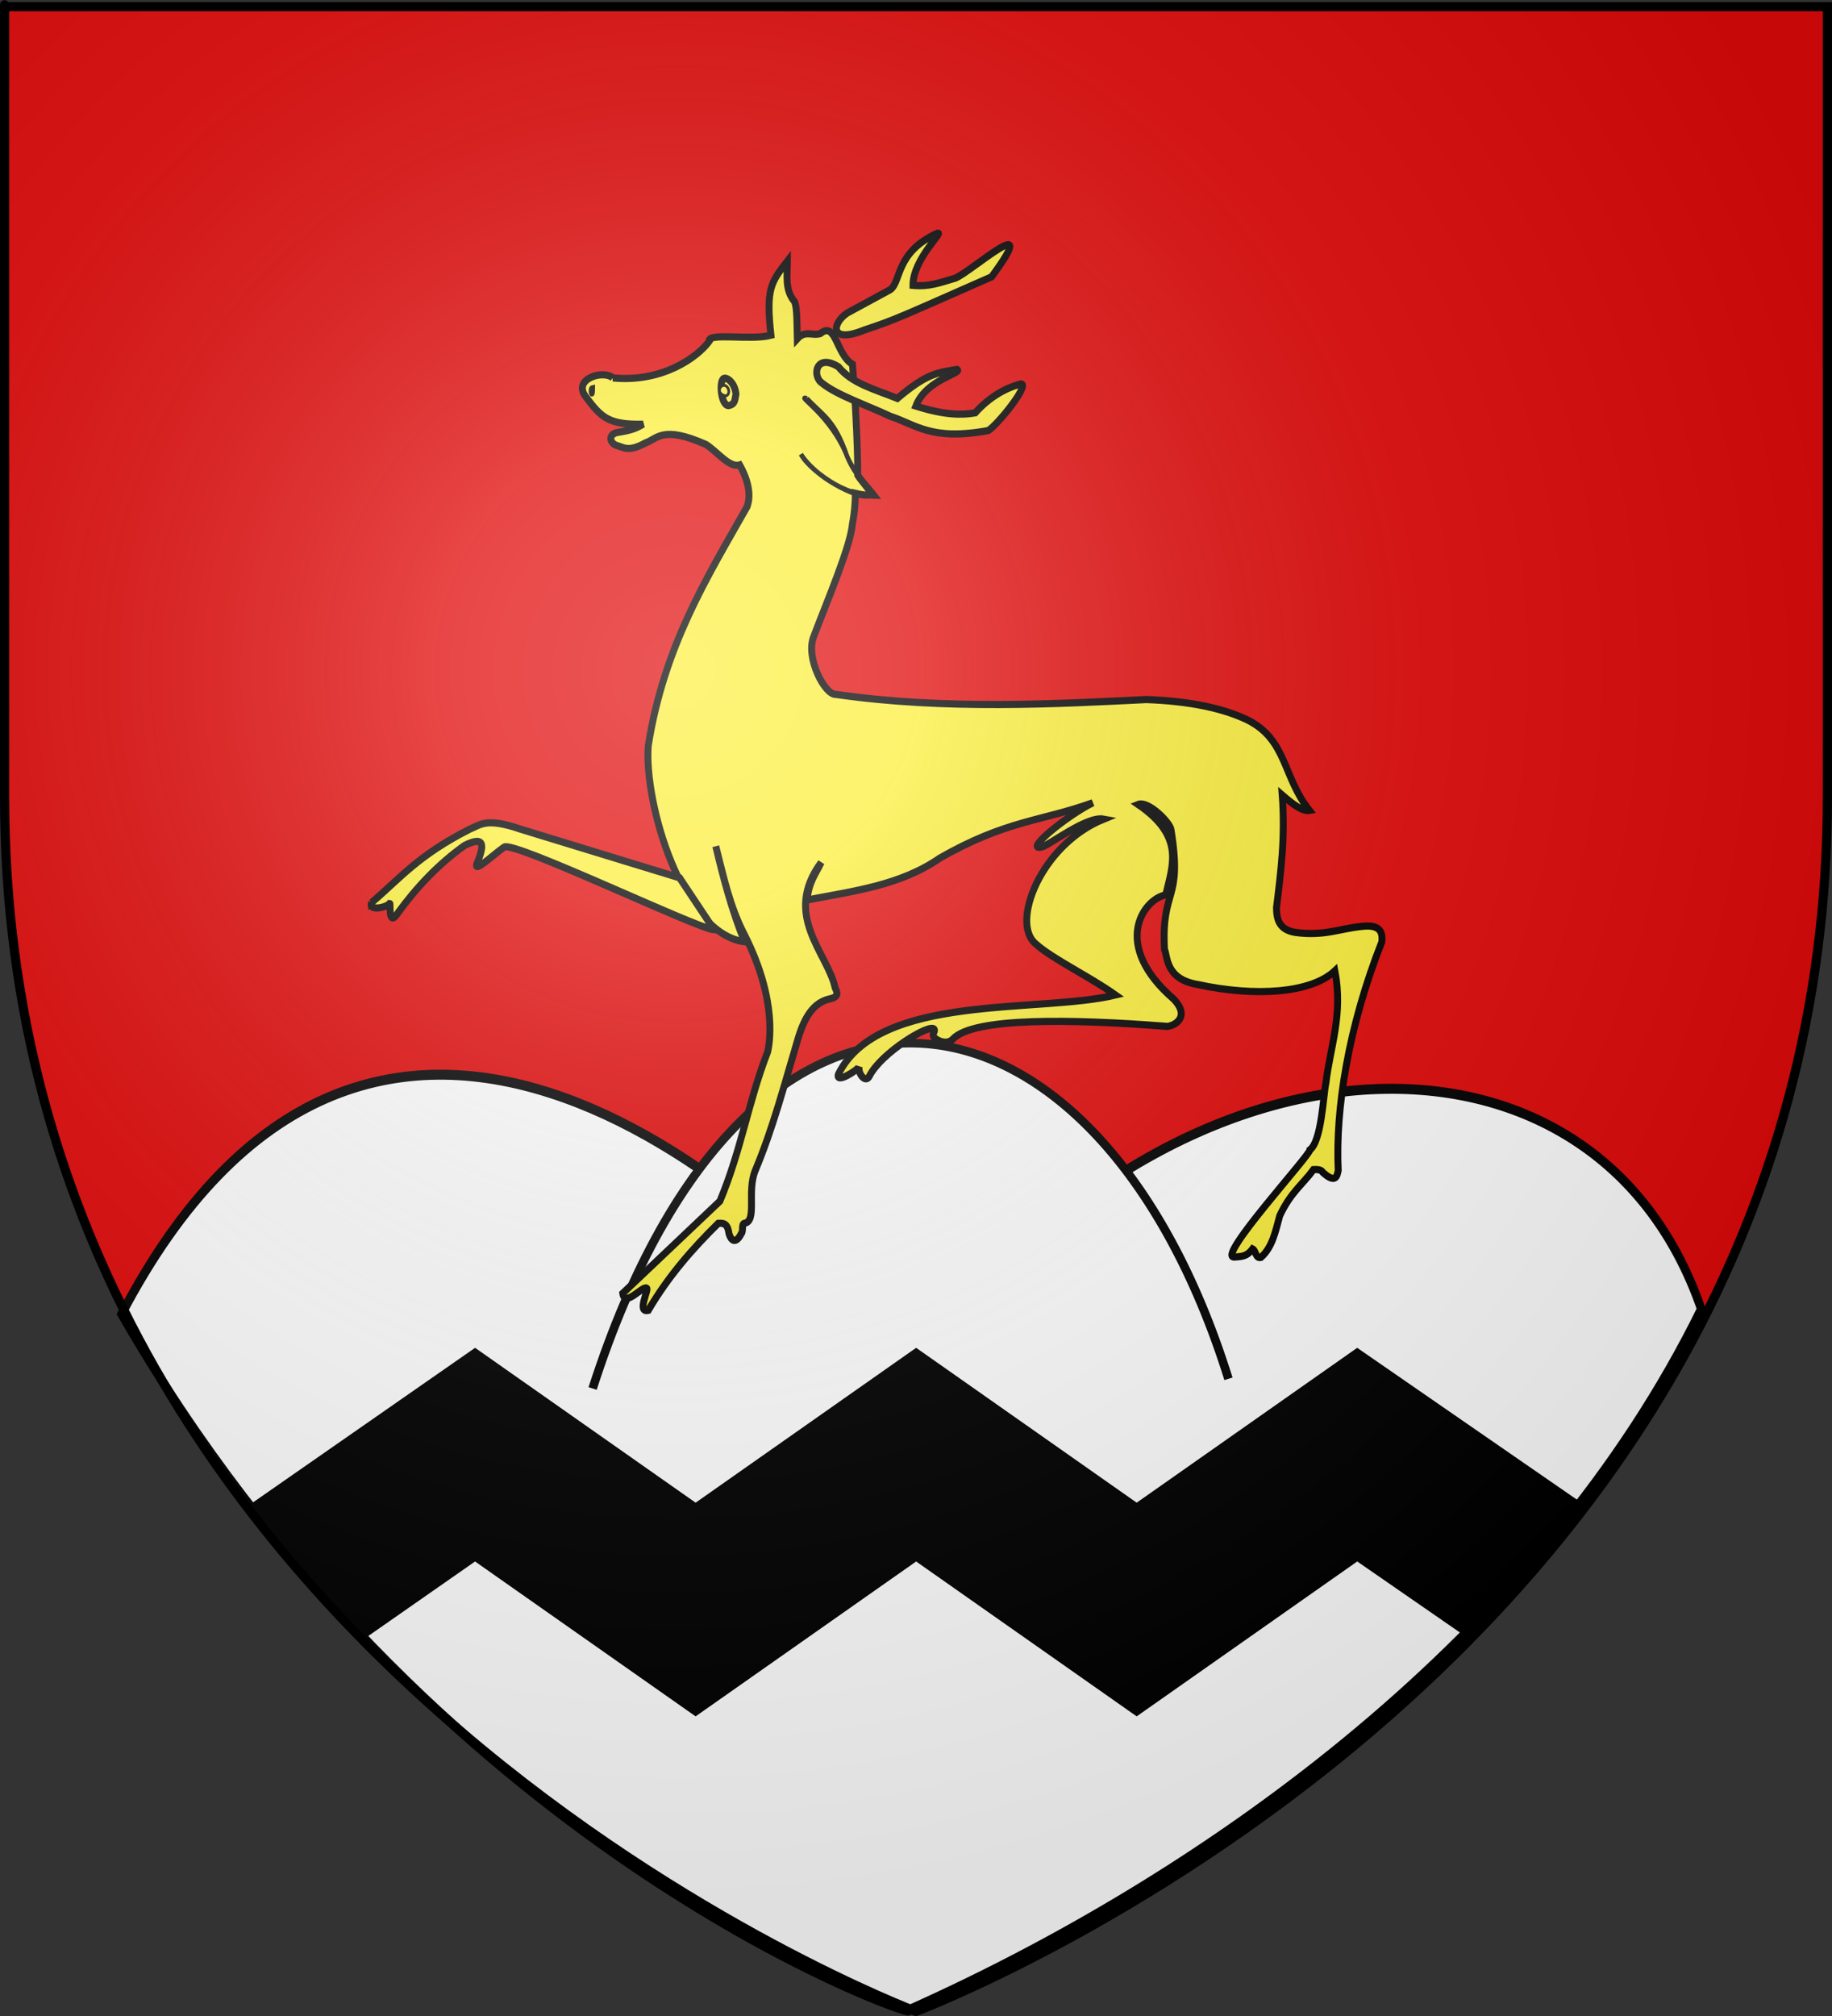 <?xml version="1.0" encoding="UTF-8" standalone="no"?>
<svg
   xmlns:dc="http://purl.org/dc/elements/1.1/"
   xmlns:cc="http://creativecommons.org/ns#"
   xmlns:rdf="http://www.w3.org/1999/02/22-rdf-syntax-ns#"
   xmlns:svg="http://www.w3.org/2000/svg"
   xmlns="http://www.w3.org/2000/svg"
   xmlns:xlink="http://www.w3.org/1999/xlink"
   xmlns:sodipodi="http://sodipodi.sourceforge.net/DTD/sodipodi-0.dtd"
   xmlns:inkscape="http://www.inkscape.org/namespaces/inkscape"
   height="660"
   width="600"
   version="1.0"
   id="svg2"
   sodipodi:version="0.32"
   inkscape:version="0.48.1 r9760"
   sodipodi:docname="Blason Montcey.svg"
   inkscape:export-filename="/Users/olivier/Desktop/Blason Rouge/Blason_Vide_3D.png"
   inkscape:export-xdpi="144"
   inkscape:export-ydpi="144"
   inkscape:output_extension="org.inkscape.output.svg.inkscape">
  <rect width="100%" height="100%" fill="#333333" stroke="none"/>
  <sodipodi:namedview
     inkscape:window-height="712"
     inkscape:window-width="1024"
     inkscape:pageshadow="2"
     inkscape:pageopacity="0.0"
     guidetolerance="10.0"
     gridtolerance="10.0"
     objecttolerance="10.0"
     borderopacity="1.0"
     bordercolor="#666666"
     pagecolor="#ffffff"
     id="base"
     showgrid="false"
     height="660px"
     inkscape:zoom="0.74925251"
     inkscape:cx="300"
     inkscape:cy="329.66161"
     inkscape:window-x="0"
     inkscape:window-y="22"
     inkscape:current-layer="layer3"
     showguides="true"
     inkscape:guide-bbox="true"
     inkscape:window-maximized="0">
    <sodipodi:guide
       orientation="1,0"
       position="300,305.917"
       id="guide3626" />
  </sodipodi:namedview>
  <desc
     id="desc4">Flag of Canton of Valais (Wallis)</desc>
  <defs
     id="defs6">
    <inkscape:perspective
       sodipodi:type="inkscape:persp3d"
       inkscape:vp_x="0 : 330 : 1"
       inkscape:vp_y="0 : 1000 : 0"
       inkscape:vp_z="600 : 330 : 1"
       inkscape:persp3d-origin="300 : 220 : 1"
       id="perspective35" />
    <linearGradient
       id="linearGradient2893">
      <stop
         style="stop-color:white;stop-opacity:0.314;"
         offset="0"
         id="stop2895" />
      <stop
         id="stop2897"
         offset="0.19"
         style="stop-color:white;stop-opacity:0.251;" />
      <stop
         style="stop-color:#6b6b6b;stop-opacity:0.125;"
         offset="0.6"
         id="stop2901" />
      <stop
         style="stop-color:black;stop-opacity:0.125;"
         offset="1"
         id="stop2899" />
    </linearGradient>
    <linearGradient
       id="linearGradient2885">
      <stop
         id="stop2887"
         offset="0"
         style="stop-color:white;stop-opacity:1;" />
      <stop
         style="stop-color:white;stop-opacity:1;"
         offset="0.229"
         id="stop2891" />
      <stop
         id="stop2889"
         offset="1"
         style="stop-color:black;stop-opacity:1;" />
    </linearGradient>
    <linearGradient
       id="linearGradient2955">
      <stop
         id="stop2867"
         offset="0"
         style="stop-color:#fd0000;stop-opacity:1;" />
      <stop
         style="stop-color:#e77275;stop-opacity:0.659;"
         offset="0.5"
         id="stop2873" />
      <stop
         style="stop-color:black;stop-opacity:0.323;"
         offset="1"
         id="stop2959" />
    </linearGradient>
    <radialGradient
       inkscape:collect="always"
       xlink:href="#linearGradient2955"
       id="radialGradient2961"
       cx="225.524"
       cy="218.901"
       fx="225.524"
       fy="218.901"
       r="300"
       gradientTransform="matrix(-4.167939e-4,2.183,-1.884,-3.599562e-4,615.597,-289.121)"
       gradientUnits="userSpaceOnUse" />
    <polygon
       id="star"
       transform="scale(53,53)"
       points="0,-1 0.588,0.809 -0.951,-0.309 0.951,-0.309 -0.588,0.809 0,-1 " />
    <clipPath
       id="clip">
      <path
         d="M 0,-200 L 0,600 L 300,600 L 300,-200 L 0,-200 z "
         id="path10" />
    </clipPath>
    <radialGradient
       inkscape:collect="always"
       xlink:href="#linearGradient2955"
       id="radialGradient1911"
       gradientUnits="userSpaceOnUse"
       gradientTransform="matrix(-4.167939e-4,2.183,-1.884,-3.599562e-4,615.597,-289.121)"
       cx="225.524"
       cy="218.901"
       fx="225.524"
       fy="218.901"
       r="300" />
    <radialGradient
       inkscape:collect="always"
       xlink:href="#linearGradient2955"
       id="radialGradient2865"
       gradientUnits="userSpaceOnUse"
       gradientTransform="matrix(0,1.749,-1.593,-1.049767e-7,551.788,-191.29)"
       cx="225.524"
       cy="218.901"
       fx="225.524"
       fy="218.901"
       r="300" />
    <radialGradient
       inkscape:collect="always"
       xlink:href="#linearGradient2955"
       id="radialGradient2871"
       gradientUnits="userSpaceOnUse"
       gradientTransform="matrix(0,1.386,-1.323,-5.741131e-8,-158.082,-109.541)"
       cx="225.524"
       cy="218.901"
       fx="225.524"
       fy="218.901"
       r="300" />
    <radialGradient
       inkscape:collect="always"
       xlink:href="#linearGradient2893"
       id="radialGradient3163"
       gradientUnits="userSpaceOnUse"
       gradientTransform="matrix(1.353,0,0,1.349,-77.629,-85.747)"
       cx="221.445"
       cy="226.331"
       fx="221.445"
       fy="226.331"
       r="300" />
    <linearGradient
       id="linearGradient9507">
      <stop
         style="stop-color:white;stop-opacity:0.314"
         offset="0"
         id="stop9509" />
      <stop
         style="stop-color:white;stop-opacity:0.251"
         offset="0.19"
         id="stop9511" />
      <stop
         style="stop-color:#6b6b6b;stop-opacity:0.125"
         offset="0.6"
         id="stop9513" />
      <stop
         style="stop-color:black;stop-opacity:0.125"
         offset="1"
         id="stop9515" />
    </linearGradient>
    <linearGradient
       id="linearGradient9517">
      <stop
         style="stop-color:white;stop-opacity:1"
         offset="0"
         id="stop9519" />
      <stop
         style="stop-color:white;stop-opacity:1"
         offset="0.229"
         id="stop9521" />
      <stop
         style="stop-color:black;stop-opacity:1"
         offset="1"
         id="stop9523" />
    </linearGradient>
    <linearGradient
       id="linearGradient9525">
      <stop
         style="stop-color:#fd0000;stop-opacity:1"
         offset="0"
         id="stop9527" />
      <stop
         style="stop-color:#e77275;stop-opacity:0.659"
         offset="0.5"
         id="stop9529" />
      <stop
         style="stop-color:black;stop-opacity:0.323"
         offset="1"
         id="stop9531" />
    </linearGradient>
    <radialGradient
       cx="225.524"
       cy="218.901"
       r="300"
       fx="225.524"
       fy="218.901"
       id="radialGradient9533"
       xlink:href="#linearGradient2955"
       gradientUnits="userSpaceOnUse"
       gradientTransform="matrix(-4.167939e-4,2.183,-1.884,-3.599562e-4,615.597,-289.121)" />
    <polygon
       points="0,-1 0.588,0.809 -0.951,-0.309 0.951,-0.309 -0.588,0.809 0,-1 "
       transform="scale(53,53)"
       id="polygon9535" />
    <clipPath
       id="clipPath9537">
      <path
         d="M 0,-200 L 0,600 L 300,600 L 300,-200 L 0,-200 z "
         id="path9539" />
    </clipPath>
    <radialGradient
       cx="225.524"
       cy="218.901"
       r="300"
       fx="225.524"
       fy="218.901"
       id="radialGradient9541"
       xlink:href="#linearGradient2955"
       gradientUnits="userSpaceOnUse"
       gradientTransform="matrix(-4.167939e-4,2.183,-1.884,-3.599562e-4,615.597,-289.121)" />
    <radialGradient
       cx="225.524"
       cy="218.901"
       r="300"
       fx="225.524"
       fy="218.901"
       id="radialGradient9543"
       xlink:href="#linearGradient2955"
       gradientUnits="userSpaceOnUse"
       gradientTransform="matrix(0,1.749,-1.593,-1.049767e-7,551.788,-191.29)" />
    <radialGradient
       cx="225.524"
       cy="218.901"
       r="300"
       fx="225.524"
       fy="218.901"
       id="radialGradient9545"
       xlink:href="#linearGradient2955"
       gradientUnits="userSpaceOnUse"
       gradientTransform="matrix(0,1.386,-1.323,-5.741131e-8,-158.082,-109.541)" />
    <radialGradient
       cx="221.445"
       cy="226.331"
       r="300"
       fx="221.445"
       fy="226.331"
       id="radialGradient9547"
       xlink:href="#linearGradient2893"
       gradientUnits="userSpaceOnUse"
       gradientTransform="matrix(1.353,0,0,1.349,-77.629,-85.747)" />
    <radialGradient
       r="300"
       fy="226.331"
       fx="221.445"
       cy="226.331"
       cx="221.445"
       gradientTransform="matrix(1.353,0,0,1.349,-77.629,-85.747)"
       gradientUnits="userSpaceOnUse"
       id="radialGradient3567"
       xlink:href="#linearGradient2893"
       inkscape:collect="always" />
    <radialGradient
       r="300"
       fy="218.901"
       fx="225.524"
       cy="218.901"
       cx="225.524"
       gradientTransform="matrix(0,1.386,-1.323,-5.741131e-8,-158.082,-109.541)"
       gradientUnits="userSpaceOnUse"
       id="radialGradient3565"
       xlink:href="#linearGradient2955"
       inkscape:collect="always" />
    <radialGradient
       r="300"
       fy="218.901"
       fx="225.524"
       cy="218.901"
       cx="225.524"
       gradientTransform="matrix(0,1.749,-1.593,-1.049767e-7,551.788,-191.29)"
       gradientUnits="userSpaceOnUse"
       id="radialGradient3563"
       xlink:href="#linearGradient2955"
       inkscape:collect="always" />
    <radialGradient
       r="300"
       fy="218.901"
       fx="225.524"
       cy="218.901"
       cx="225.524"
       gradientTransform="matrix(-4.167939e-4,2.183,-1.884,-3.599562e-4,615.597,-289.121)"
       gradientUnits="userSpaceOnUse"
       id="radialGradient3561"
       xlink:href="#linearGradient2955"
       inkscape:collect="always" />
    <clipPath
       id="clipPath3557">
      <path
         id="path3559"
         d="M 0,-200 L 0,600 L 300,600 L 300,-200 L 0,-200 z " />
    </clipPath>
    <polygon
       points="0,-1 0.588,0.809 -0.951,-0.309 0.951,-0.309 -0.588,0.809 0,-1 "
       transform="scale(53,53)"
       id="polygon3555" />
    <radialGradient
       gradientUnits="userSpaceOnUse"
       gradientTransform="matrix(-4.167939e-4,2.183,-1.884,-3.599562e-4,615.597,-289.121)"
       r="300"
       fy="218.901"
       fx="225.524"
       cy="218.901"
       cx="225.524"
       id="radialGradient3553"
       xlink:href="#linearGradient2955"
       inkscape:collect="always" />
    <linearGradient
       id="linearGradient3545">
      <stop
         style="stop-color:#fd0000;stop-opacity:1;"
         offset="0"
         id="stop3547" />
      <stop
         id="stop3549"
         offset="0.5"
         style="stop-color:#e77275;stop-opacity:0.659;" />
      <stop
         id="stop3551"
         offset="1"
         style="stop-color:black;stop-opacity:0.323;" />
    </linearGradient>
    <linearGradient
       id="linearGradient3537">
      <stop
         style="stop-color:white;stop-opacity:1;"
         offset="0"
         id="stop3539" />
      <stop
         id="stop3541"
         offset="0.229"
         style="stop-color:white;stop-opacity:1;" />
      <stop
         style="stop-color:black;stop-opacity:1;"
         offset="1"
         id="stop3543" />
    </linearGradient>
    <linearGradient
       id="linearGradient3527">
      <stop
         id="stop3529"
         offset="0"
         style="stop-color:white;stop-opacity:0.314;" />
      <stop
         style="stop-color:white;stop-opacity:0.251;"
         offset="0.19"
         id="stop3531" />
      <stop
         id="stop3533"
         offset="0.6"
         style="stop-color:#6b6b6b;stop-opacity:0.125;" />
      <stop
         id="stop3535"
         offset="1"
         style="stop-color:black;stop-opacity:0.125;" />
    </linearGradient>
    <inkscape:perspective
       id="perspective118"
       inkscape:persp3d-origin="300 : 220 : 1"
       inkscape:vp_z="600 : 330 : 1"
       inkscape:vp_y="0 : 1000 : 0"
       inkscape:vp_x="0 : 330 : 1"
       sodipodi:type="inkscape:persp3d" />
    <inkscape:perspective
       id="perspective55"
       inkscape:persp3d-origin="313.53882 : 108.85415 : 1"
       inkscape:vp_z="627.07764 : 163.28122 : 1"
       inkscape:vp_y="0 : 1000 : 0"
       inkscape:vp_x="0 : 163.28122 : 1"
       sodipodi:type="inkscape:persp3d" />
    <radialGradient
       gradientTransform="matrix(1.353,0,0,1.349,-77.629,-85.747)"
       gradientUnits="userSpaceOnUse"
       xlink:href="#linearGradient2893-8"
       id="radialGradient3163-0"
       fy="226.331"
       fx="221.445"
       r="300"
       cy="226.331"
       cx="221.445" />
    <radialGradient
       gradientTransform="matrix(0,1.386,-1.323,-5.741131e-8,-158.082,-109.541)"
       gradientUnits="userSpaceOnUse"
       xlink:href="#linearGradient2955-6"
       id="radialGradient2871-5"
       fy="218.901"
       fx="225.524"
       r="300"
       cy="218.901"
       cx="225.524" />
    <radialGradient
       gradientTransform="matrix(0,1.749,-1.593,-1.049767e-7,551.788,-191.29)"
       gradientUnits="userSpaceOnUse"
       xlink:href="#linearGradient2955-6"
       id="radialGradient2865-1"
       fy="218.901"
       fx="225.524"
       r="300"
       cy="218.901"
       cx="225.524" />
    <radialGradient
       gradientTransform="matrix(-4.167939e-4,2.183,-1.884,-3.599562e-4,615.597,-289.121)"
       gradientUnits="userSpaceOnUse"
       xlink:href="#linearGradient2955-6"
       id="radialGradient1911-1"
       fy="218.901"
       fx="225.524"
       r="300"
       cy="218.901"
       cx="225.524" />
    <clipPath
       id="clip-0">
      <path
         id="path10-3"
         d="M 0,-200 L 0,600 L 300,600 L 300,-200 L 0,-200 z " />
    </clipPath>
    <polygon
       id="star-1"
       transform="scale(53,53)"
       points="0,-1 0.588,0.809 -0.951,-0.309 0.951,-0.309 -0.588,0.809 0,-1 " />
    <radialGradient
       gradientTransform="matrix(-4.167939e-4,2.183,-1.884,-3.599562e-4,615.597,-289.121)"
       gradientUnits="userSpaceOnUse"
       xlink:href="#linearGradient2955-6"
       id="radialGradient2961-8"
       fy="218.901"
       fx="225.524"
       r="300"
       cy="218.901"
       cx="225.524" />
    <linearGradient
       id="linearGradient2955-6">
      <stop
         id="stop2867-1"
         offset="0"
         style="stop-color:#fd0000;stop-opacity:1" />
      <stop
         id="stop2873-4"
         offset="0.5"
         style="stop-color:#e77275;stop-opacity:0.659" />
      <stop
         id="stop2959-0"
         offset="1"
         style="stop-color:#000000;stop-opacity:0.323" />
    </linearGradient>
    <linearGradient
       id="linearGradient2885-6">
      <stop
         id="stop2887-4"
         offset="0"
         style="stop-color:#ffffff;stop-opacity:1" />
      <stop
         id="stop2891-4"
         offset="0.229"
         style="stop-color:#ffffff;stop-opacity:1" />
      <stop
         id="stop2889-8"
         offset="1"
         style="stop-color:#000000;stop-opacity:1" />
    </linearGradient>
    <linearGradient
       id="linearGradient2893-8">
      <stop
         id="stop2895-6"
         offset="0"
         style="stop-color:#ffffff;stop-opacity:0.314" />
      <stop
         id="stop2897-9"
         offset="0.19"
         style="stop-color:#ffffff;stop-opacity:0.251" />
      <stop
         id="stop2901-0"
         offset="0.6"
         style="stop-color:#6b6b6b;stop-opacity:0.125" />
      <stop
         id="stop2899-1"
         offset="1"
         style="stop-color:#000000;stop-opacity:0.125" />
    </linearGradient>
    <inkscape:perspective
       id="perspective85"
       inkscape:persp3d-origin="300 : 220 : 1"
       inkscape:vp_z="600 : 330 : 1"
       inkscape:vp_y="0 : 1000 : 0"
       inkscape:vp_x="0 : 330 : 1"
       sodipodi:type="inkscape:persp3d" />
    <inkscape:perspective
       id="perspective18"
       inkscape:persp3d-origin="220.7534 : 151.35528 : 1"
       inkscape:vp_z="441.50681 : 227.03291 : 1"
       inkscape:vp_y="0 : 1000 : 0"
       inkscape:vp_x="0 : 227.03291 : 1"
       sodipodi:type="inkscape:persp3d" />
    <inkscape:perspective
       sodipodi:type="inkscape:persp3d"
       inkscape:vp_x="0 : 180.89301 : 1"
       inkscape:vp_y="0 : 1000 : 0"
       inkscape:vp_z="511.35797 : 180.89301 : 1"
       inkscape:persp3d-origin="255.67899 : 120.59534 : 1"
       id="perspective6838" />
    <inkscape:perspective
       sodipodi:type="inkscape:persp3d"
       inkscape:vp_x="0 : 112.82971 : 1"
       inkscape:vp_y="0 : 1000 : 0"
       inkscape:vp_z="264.49536 : 112.82971 : 1"
       inkscape:persp3d-origin="132.24768 : 75.219808 : 1"
       id="perspective6637" />
    <linearGradient
       id="linearGradient6640">
      <stop
         style="stop-color:white;stop-opacity:0.314;"
         offset="0"
         id="stop6642" />
      <stop
         id="stop6644"
         offset="0.19"
         style="stop-color:white;stop-opacity:0.251;" />
      <stop
         style="stop-color:#6b6b6b;stop-opacity:0.125;"
         offset="0.6"
         id="stop6646" />
      <stop
         style="stop-color:black;stop-opacity:0.125;"
         offset="1"
         id="stop6648" />
    </linearGradient>
    <linearGradient
       id="linearGradient6650">
      <stop
         id="stop6652"
         offset="0"
         style="stop-color:white;stop-opacity:1;" />
      <stop
         style="stop-color:white;stop-opacity:1;"
         offset="0.229"
         id="stop6654" />
      <stop
         id="stop6656"
         offset="1"
         style="stop-color:black;stop-opacity:1;" />
    </linearGradient>
    <linearGradient
       id="linearGradient6658">
      <stop
         id="stop6660"
         offset="0"
         style="stop-color:#fd0000;stop-opacity:1;" />
      <stop
         style="stop-color:#e77275;stop-opacity:0.659;"
         offset="0.5"
         id="stop6662" />
      <stop
         style="stop-color:black;stop-opacity:0.323;"
         offset="1"
         id="stop6664" />
    </linearGradient>
    <radialGradient
       inkscape:collect="always"
       xlink:href="#linearGradient2955-4"
       id="radialGradient6666"
       cx="225.524"
       cy="218.901"
       fx="225.524"
       fy="218.901"
       r="300"
       gradientTransform="matrix(-4.167939e-4,2.183,-1.884,-3.599562e-4,615.597,-289.121)"
       gradientUnits="userSpaceOnUse" />
    <polygon
       id="polygon6668"
       transform="scale(53,53)"
       points="0,-1 0.588,0.809 -0.951,-0.309 0.951,-0.309 -0.588,0.809 0,-1 " />
    <clipPath
       id="clipPath6670">
      <path
         d="M 0,-200 L 0,600 L 300,600 L 300,-200 L 0,-200 z"
         id="path6672" />
    </clipPath>
    <radialGradient
       inkscape:collect="always"
       xlink:href="#linearGradient2955-4"
       id="radialGradient6674"
       gradientUnits="userSpaceOnUse"
       gradientTransform="matrix(-4.167939e-4,2.183,-1.884,-3.599562e-4,615.597,-289.121)"
       cx="225.524"
       cy="218.901"
       fx="225.524"
       fy="218.901"
       r="300" />
    <radialGradient
       inkscape:collect="always"
       xlink:href="#linearGradient2955-4"
       id="radialGradient6676"
       gradientUnits="userSpaceOnUse"
       gradientTransform="matrix(0,1.749,-1.593,-1.049767e-7,551.788,-191.29)"
       cx="225.524"
       cy="218.901"
       fx="225.524"
       fy="218.901"
       r="300" />
    <radialGradient
       inkscape:collect="always"
       xlink:href="#linearGradient2955-4"
       id="radialGradient6678"
       gradientUnits="userSpaceOnUse"
       gradientTransform="matrix(0,1.386,-1.323,-5.741131e-8,-158.082,-109.541)"
       cx="225.524"
       cy="218.901"
       fx="225.524"
       fy="218.901"
       r="300" />
    <radialGradient
       inkscape:collect="always"
       xlink:href="#linearGradient2893-6"
       id="radialGradient6680"
       gradientUnits="userSpaceOnUse"
       gradientTransform="matrix(1.353,0,0,1.349,-77.629,-85.747)"
       cx="221.445"
       cy="226.331"
       fx="221.445"
       fy="226.331"
       r="300" />
    <radialGradient
       gradientTransform="matrix(1.353,0,0,1.349,-77.629,-85.747)"
       gradientUnits="userSpaceOnUse"
       xlink:href="#linearGradient2893-6"
       id="radialGradient9547-2"
       fy="226.331"
       fx="221.445"
       r="300"
       cy="226.331"
       cx="221.445" />
    <radialGradient
       gradientTransform="matrix(0,1.386,-1.323,-5.741131e-8,-158.082,-109.541)"
       gradientUnits="userSpaceOnUse"
       xlink:href="#linearGradient2955-4"
       id="radialGradient9545-2"
       fy="218.901"
       fx="225.524"
       r="300"
       cy="218.901"
       cx="225.524" />
    <radialGradient
       gradientTransform="matrix(0,1.749,-1.593,-1.049767e-7,551.788,-191.29)"
       gradientUnits="userSpaceOnUse"
       xlink:href="#linearGradient2955-4"
       id="radialGradient9543-3"
       fy="218.901"
       fx="225.524"
       r="300"
       cy="218.901"
       cx="225.524" />
    <radialGradient
       gradientTransform="matrix(-4.167939e-4,2.183,-1.884,-3.599562e-4,615.597,-289.121)"
       gradientUnits="userSpaceOnUse"
       xlink:href="#linearGradient2955-4"
       id="radialGradient9541-0"
       fy="218.901"
       fx="225.524"
       r="300"
       cy="218.901"
       cx="225.524" />
    <clipPath
       id="clipPath9537-4">
      <path
         id="path9539-6"
         d="M 0,-200 L 0,600 L 300,600 L 300,-200 L 0,-200 z" />
    </clipPath>
    <polygon
       id="polygon9535-1"
       transform="scale(53,53)"
       points="0,-1 0.588,0.809 -0.951,-0.309 0.951,-0.309 -0.588,0.809 0,-1 " />
    <radialGradient
       gradientTransform="matrix(-4.167939e-4,2.183,-1.884,-3.599562e-4,615.597,-289.121)"
       gradientUnits="userSpaceOnUse"
       xlink:href="#linearGradient2955-4"
       id="radialGradient9533-5"
       fy="218.901"
       fx="225.524"
       r="300"
       cy="218.901"
       cx="225.524" />
    <linearGradient
       id="linearGradient9525-5">
      <stop
         id="stop9527-1"
         offset="0"
         style="stop-color:#fd0000;stop-opacity:1" />
      <stop
         id="stop9529-7"
         offset="0.5"
         style="stop-color:#e77275;stop-opacity:0.659" />
      <stop
         id="stop9531-4"
         offset="1"
         style="stop-color:black;stop-opacity:0.323" />
    </linearGradient>
    <linearGradient
       id="linearGradient9517-9">
      <stop
         id="stop9519-4"
         offset="0"
         style="stop-color:white;stop-opacity:1" />
      <stop
         id="stop9521-3"
         offset="0.229"
         style="stop-color:white;stop-opacity:1" />
      <stop
         id="stop9523-9"
         offset="1"
         style="stop-color:black;stop-opacity:1" />
    </linearGradient>
    <linearGradient
       id="linearGradient9507-9">
      <stop
         id="stop9509-1"
         offset="0"
         style="stop-color:white;stop-opacity:0.314" />
      <stop
         id="stop9511-3"
         offset="0.19"
         style="stop-color:white;stop-opacity:0.251" />
      <stop
         id="stop9513-8"
         offset="0.6"
         style="stop-color:#6b6b6b;stop-opacity:0.125" />
      <stop
         id="stop9515-8"
         offset="1"
         style="stop-color:black;stop-opacity:0.125" />
    </linearGradient>
    <inkscape:perspective
       sodipodi:type="inkscape:persp3d"
       inkscape:vp_x="0 : 330 : 1"
       inkscape:vp_y="0 : 1000 : 0"
       inkscape:vp_z="600 : 330 : 1"
       inkscape:persp3d-origin="300 : 220 : 1"
       id="perspective57" />
    <linearGradient
       id="linearGradient4599">
      <stop
         style="stop-color:white;stop-opacity:0.314;"
         offset="0"
         id="stop4601" />
      <stop
         id="stop4603"
         offset="0.19"
         style="stop-color:white;stop-opacity:0.251;" />
      <stop
         style="stop-color:#6b6b6b;stop-opacity:0.125;"
         offset="0.6"
         id="stop4605" />
      <stop
         style="stop-color:black;stop-opacity:0.125;"
         offset="1"
         id="stop4607" />
    </linearGradient>
    <linearGradient
       id="linearGradient2885-5">
      <stop
         id="stop2887-6"
         offset="0"
         style="stop-color:white;stop-opacity:1;" />
      <stop
         style="stop-color:white;stop-opacity:1;"
         offset="0.229"
         id="stop2891-1" />
      <stop
         id="stop2889-5"
         offset="1"
         style="stop-color:black;stop-opacity:1;" />
    </linearGradient>
    <linearGradient
       id="linearGradient2955-4">
      <stop
         id="stop2867-7"
         offset="0"
         style="stop-color:#fd0000;stop-opacity:1;" />
      <stop
         style="stop-color:#e77275;stop-opacity:0.659;"
         offset="0.5"
         id="stop2873-9" />
      <stop
         style="stop-color:black;stop-opacity:0.323;"
         offset="1"
         id="stop2959-5" />
    </linearGradient>
    <radialGradient
       inkscape:collect="always"
       xlink:href="#linearGradient2955-4"
       id="radialGradient2961-4"
       cx="225.524"
       cy="218.901"
       fx="225.524"
       fy="218.901"
       r="300"
       gradientTransform="matrix(-4.167939e-4,2.183,-1.884,-3.599562e-4,615.597,-289.121)"
       gradientUnits="userSpaceOnUse" />
    <polygon
       id="star-9"
       transform="scale(53,53)"
       points="0,-1 0.588,0.809 -0.951,-0.309 0.951,-0.309 -0.588,0.809 0,-1 " />
    <clipPath
       id="clip-2">
      <path
         d="M 0,-200 L 0,600 L 300,600 L 300,-200 L 0,-200 z"
         id="path10-4" />
    </clipPath>
    <radialGradient
       inkscape:collect="always"
       xlink:href="#linearGradient2955-4"
       id="radialGradient1911-5"
       gradientUnits="userSpaceOnUse"
       gradientTransform="matrix(-4.167939e-4,2.183,-1.884,-3.599562e-4,615.597,-289.121)"
       cx="225.524"
       cy="218.901"
       fx="225.524"
       fy="218.901"
       r="300" />
    <radialGradient
       inkscape:collect="always"
       xlink:href="#linearGradient2955-4"
       id="radialGradient2865-5"
       gradientUnits="userSpaceOnUse"
       gradientTransform="matrix(0,1.749,-1.593,-1.049767e-7,551.788,-191.29)"
       cx="225.524"
       cy="218.901"
       fx="225.524"
       fy="218.901"
       r="300" />
    <radialGradient
       inkscape:collect="always"
       xlink:href="#linearGradient2955-4"
       id="radialGradient2871-7"
       gradientUnits="userSpaceOnUse"
       gradientTransform="matrix(0,1.386,-1.323,-5.741131e-8,-158.082,-109.541)"
       cx="225.524"
       cy="218.901"
       fx="225.524"
       fy="218.901"
       r="300" />
    <radialGradient
       inkscape:collect="always"
       xlink:href="#linearGradient2893-6"
       id="radialGradient4624"
       gradientUnits="userSpaceOnUse"
       gradientTransform="matrix(1.353,0,0,1.349,-77.629,-85.747)"
       cx="221.445"
       cy="226.331"
       fx="221.445"
       fy="226.331"
       r="300" />
    <linearGradient
       gradientUnits="userSpaceOnUse"
       xlink:href="#linearGradient1732"
       id="linearGradient2433"
       y2="96.5"
       x2="180"
       y1="92.5"
       x1="171" />
    <linearGradient
       gradientTransform="translate(-1.428571e-5,-5.714286e-5)"
       gradientUnits="userSpaceOnUse"
       xlink:href="#linearGradient1732"
       id="linearGradient1561"
       y2="467.622"
       x2="124.137"
       y1="496.131"
       x1="94.281" />
    <linearGradient
       gradientTransform="translate(-1.428571e-5,-5.714286e-5)"
       gradientUnits="userSpaceOnUse"
       xlink:href="#linearGradient1732"
       id="linearGradient1559"
       y2="185.716"
       x2="296.929"
       y1="176.249"
       x1="270.496" />
    <linearGradient
       gradientTransform="translate(-1.428571e-5,-5.714286e-5)"
       gradientUnits="userSpaceOnUse"
       xlink:href="#linearGradient1732"
       id="linearGradient1557"
       y2="101.814"
       x2="193.021"
       y1="75.234"
       x1="179.583" />
    <linearGradient
       gradientTransform="translate(-1.428571e-5,-5.714286e-5)"
       gradientUnits="userSpaceOnUse"
       xlink:href="#linearGradient1732"
       id="linearGradient1555"
       y2="90.412"
       x2="137.605"
       y1="75.234"
       x1="112.239" />
    <linearGradient
       gradientTransform="translate(-1.428571e-5,-5.714286e-5)"
       gradientUnits="userSpaceOnUse"
       xlink:href="#linearGradient1732"
       id="linearGradient1553"
       y2="137.971"
       x2="124.361"
       y1="139.21"
       x1="87.547" />
    <linearGradient
       gradientTransform="translate(-1.428571e-5,-5.714286e-5)"
       gradientUnits="userSpaceOnUse"
       xlink:href="#linearGradient1732"
       id="linearGradient1551"
       y2="137.971"
       x2="157.2"
       y1="115.64"
       x1="124.585" />
    <linearGradient
       gradientTransform="translate(-1.428571e-5,-5.714286e-5)"
       gradientUnits="userSpaceOnUse"
       xlink:href="#linearGradient1732"
       id="linearGradient1549"
       y2="213.55"
       x2="211.83"
       y1="217.778"
       x1="177.338" />
    <linearGradient
       id="linearGradient1732">
      <stop
         id="stop1734"
         offset="0"
         style="stop-color:#ffffff;stop-opacity:1" />
      <stop
         id="stop1736"
         offset="1"
         style="stop-color:#ffffff;stop-opacity:1" />
    </linearGradient>
    <linearGradient
       gradientTransform="translate(75.923,47.102)"
       gradientUnits="userSpaceOnUse"
       xlink:href="#linearGradient1732"
       id="linearGradient1397"
       y2="48.303"
       x2="243.124"
       y1="51.421"
       x1="241.143" />
    <linearGradient
       gradientTransform="translate(-1.428571e-5,-5.714286e-5)"
       gradientUnits="userSpaceOnUse"
       xlink:href="#linearGradient1732"
       id="linearGradient1682"
       y2="546.905"
       x2="341.27"
       y1="571.111"
       x1="337.302" />
    <linearGradient
       gradientTransform="translate(-1.428571e-5,-5.714286e-5)"
       gradientUnits="userSpaceOnUse"
       xlink:href="#linearGradient1732"
       id="linearGradient1674"
       y2="547.595"
       x2="319.151"
       y1="566.746"
       x1="300" />
    <linearGradient
       gradientTransform="translate(-1.428571e-5,-5.714286e-5)"
       gradientUnits="userSpaceOnUse"
       xlink:href="#linearGradient1732"
       id="linearGradient1666"
       y2="534.603"
       x2="312.302"
       y1="534.206"
       x1="266.27" />
    <linearGradient
       gradientTransform="translate(-1.428571e-5,-5.714286e-5)"
       gradientUnits="userSpaceOnUse"
       xlink:href="#linearGradient1732"
       id="linearGradient1658"
       y2="513.175"
       x2="321.825"
       y1="493.73"
       x1="292.857" />
    <linearGradient
       gradientTransform="translate(-1.428571e-5,-5.714286e-5)"
       gradientUnits="userSpaceOnUse"
       xlink:href="#linearGradient1732"
       id="linearGradient1650"
       y2="458.413"
       x2="186.508"
       y1="491.746"
       x1="186.508" />
    <linearGradient
       gradientTransform="translate(-1.428571e-5,-5.714286e-5)"
       gradientUnits="userSpaceOnUse"
       xlink:href="#linearGradient1732"
       id="linearGradient1642"
       y2="454.048"
       x2="163.889"
       y1="488.968"
       x1="143.651" />
    <linearGradient
       gradientTransform="translate(-1.428571e-5,-5.714286e-5)"
       gradientUnits="userSpaceOnUse"
       xlink:href="#linearGradient1732"
       id="linearGradient1582"
       y2="242.341"
       x2="130.357"
       y1="225.278"
       x1="107.143" />
    <linearGradient
       gradientTransform="translate(-1.428571e-5,-5.714286e-5)"
       gradientUnits="userSpaceOnUse"
       xlink:href="#linearGradient1732"
       id="linearGradient1622"
       y2="415.357"
       x2="166.667"
       y1="395.317"
       x1="131.151" />
    <linearGradient
       gradientTransform="translate(-1.428571e-5,-5.714286e-5)"
       gradientUnits="userSpaceOnUse"
       xlink:href="#linearGradient1732"
       id="linearGradient1614"
       y2="294.722"
       x2="136.325"
       y1="312.778"
       x1="118.452" />
    <linearGradient
       gradientTransform="translate(-1.428571e-5,-5.714286e-5)"
       gradientUnits="userSpaceOnUse"
       xlink:href="#linearGradient1732"
       id="linearGradient1606"
       y2="280.635"
       x2="118.056"
       y1="297.103"
       x1="88.492" />
    <linearGradient
       gradientTransform="translate(-1.428571e-5,-5.714286e-5)"
       gradientUnits="userSpaceOnUse"
       xlink:href="#linearGradient1732"
       id="linearGradient1598"
       y2="257.619"
       x2="115.675"
       y1="260.595"
       x1="84.127" />
    <linearGradient
       gradientTransform="translate(-1.428571e-5,-5.714286e-5)"
       gradientUnits="userSpaceOnUse"
       xlink:href="#linearGradient1732"
       id="linearGradient1590"
       y2="258.413"
       x2="113.69"
       y1="264.167"
       x1="82.143" />
    <linearGradient
       gradientTransform="translate(-1.428571e-5,-5.714286e-5)"
       gradientUnits="userSpaceOnUse"
       xlink:href="#linearGradient1732"
       id="linearGradient1800"
       y2="166.385"
       x2="139.396"
       y1="191.963"
       x1="107.75" />
    <inkscape:perspective
       id="perspective3150"
       inkscape:persp3d-origin="225 : 179.16667 : 1"
       inkscape:vp_z="450 : 268.75 : 1"
       inkscape:vp_y="0 : 1000 : 0"
       inkscape:vp_x="0 : 268.75 : 1"
       sodipodi:type="inkscape:persp3d" />
    <inkscape:perspective
       id="perspective3576"
       inkscape:persp3d-origin="49.065952 : 50.759857 : 1"
       inkscape:vp_z="98.131905 : 76.139786 : 1"
       inkscape:vp_y="0 : 1000 : 0"
       inkscape:vp_x="0 : 76.139786 : 1"
       sodipodi:type="inkscape:persp3d" />
    <inkscape:perspective
       id="perspective3660"
       inkscape:persp3d-origin="49.065952 : 50.759857 : 1"
       inkscape:vp_z="98.131905 : 76.139786 : 1"
       inkscape:vp_y="0 : 1000 : 0"
       inkscape:vp_x="0 : 76.139786 : 1"
       sodipodi:type="inkscape:persp3d" />
    <inkscape:perspective
       id="perspective2858"
       inkscape:persp3d-origin="49.065952 : 50.759857 : 1"
       inkscape:vp_z="98.131905 : 76.139786 : 1"
       inkscape:vp_y="0 : 1000 : 0"
       inkscape:vp_x="0 : 76.139786 : 1"
       sodipodi:type="inkscape:persp3d" />
    <radialGradient
       r="300"
       fy="226.331"
       fx="221.445"
       cy="226.331"
       cx="221.445"
       gradientTransform="matrix(1.353,0,0,1.349,-77.629,-85.747)"
       gradientUnits="userSpaceOnUse"
       id="radialGradient3163-9"
       xlink:href="#linearGradient2893-6"
       inkscape:collect="always" />
    <linearGradient
       id="linearGradient2893-6">
      <stop
         id="stop2895-1"
         offset="0"
         style="stop-color:white;stop-opacity:0.314;" />
      <stop
         style="stop-color:white;stop-opacity:0.251;"
         offset="0.19"
         id="stop2897-96" />
      <stop
         id="stop2901-7"
         offset="0.6"
         style="stop-color:#6b6b6b;stop-opacity:0.125;" />
      <stop
         id="stop2899-8"
         offset="1"
         style="stop-color:black;stop-opacity:0.125;" />
    </linearGradient>
    <inkscape:perspective
       id="perspective60"
       inkscape:persp3d-origin="300 : 220 : 1"
       inkscape:vp_z="600 : 330 : 1"
       inkscape:vp_y="0 : 1000 : 0"
       inkscape:vp_x="0 : 330 : 1"
       sodipodi:type="inkscape:persp3d" />
  </defs>
  <g
     inkscape:groupmode="layer"
     id="layer3"
     inkscape:label="Fond écu"
     style="display:inline">
    <path
       id="path2855"
       style="fill:#e20909;fill-opacity:1;fill-rule:evenodd;stroke:none;stroke-width:1px;stroke-linecap:butt;stroke-linejoin:miter;stroke-opacity:1"
       d="M 300,658.5 C 300,658.5 598.5,546.18 598.5,260.728 C 598.5,-24.723 598.5,2.176 598.5,2.176 L 1.5,2.176 L 1.5,260.728 C 1.5,546.18 300,658.5 300,658.5 z "
       sodipodi:nodetypes="cccccc" />
    <g
       id="g11906"
       transform="matrix(1.319,0,0,1.662,-97.667,-434.721)"
       style="stroke-width:2.026;stroke-miterlimit:4;stroke-dasharray:none">
      <g
         id="layer4-8"
         style="stroke-width:2.026;stroke-miterlimit:4;stroke-dasharray:none">
        <g
           id="g2402"
           transform="translate(-372.85,-47.851)"
           style="stroke-width:2.026;stroke-miterlimit:4;stroke-dasharray:none">
          <g
             id="g2813"
             style="stroke-width:2.026;stroke-miterlimit:4;stroke-dasharray:none">
            <g
               id="g3444"
               style="fill:#ffffff;fill-opacity:1;stroke:#000000;stroke-width:4.092;stroke-miterlimit:4;stroke-opacity:1;stroke-dasharray:none"
               transform="matrix(0.589,0,0,0.416,447.988,373.387)">
              <g
                 id="g18923"
                 style="fill:#ffffff;fill-opacity:1;stroke:#000000;stroke-width:1.946;stroke-miterlimit:4;stroke-opacity:1;stroke-dasharray:none;display:inline"
                 transform="matrix(1.821,0,0,2.429,-160.107,-810.332)">
                <path
                   sodipodi:nodetypes="ccccc"
                   id="path12658"
                   style="fill:#ffffff;fill-opacity:1;fill-rule:evenodd;stroke:#000000;stroke-width:1.946;stroke-linecap:butt;stroke-linejoin:miter;stroke-miterlimit:4;stroke-opacity:1;stroke-dasharray:none;display:inline"
                   d="M 115.06,526.457 C 185.865,630.149 296.778,663.01 297.2,662.21 367.469,635.786 443.726,589.126 480.753,525.492 455.263,463.138 354.776,469.753 298.815,538.405 262.171,498.323 171.423,435.737 115.06,526.457 z"
                   inkscape:connector-curvature="0" />
              </g>
            </g>
          </g>
        </g>
      </g>
      <g
         id="layer2-4"
         style="stroke-width:2.026;stroke-miterlimit:4;stroke-dasharray:none" />
    </g>
    <path
       style="fill:#ffffff;stroke:#000000;stroke-width:2.81;stroke-linecap:butt;stroke-linejoin:miter;stroke-miterlimit:4;stroke-opacity:1;stroke-dasharray:none"
       d="m 194.089,454.568 c 51.459,-160.105 165.571,-140.102 208.241,-3.168"
       id="path11915"
       inkscape:connector-curvature="0"
       sodipodi:nodetypes="cc" />
    <g
       transform="matrix(0.755,0,0,0.782,33.221,-125.022)"
       id="layer1-8"
       inkscape:label="Calque 1"
       style="fill:#fcef3c">
      <g
         style="fill:#fcef3c"
         id="g9557">
        <g
           id="g8660"
           transform="translate(28.284,-6.061)"
           style="fill:#fcef3c;fill-opacity:1">
          <g
             id="g8650"
             style="fill:#fcef3c;fill-opacity:1">
            <path
               style="color:#000000;fill:#fcef3c;fill-opacity:1;fill-rule:evenodd;stroke:#000000;stroke-width:3;stroke-linecap:butt;stroke-linejoin:miter;stroke-miterlimit:4;stroke-opacity:0.996;stroke-dasharray:none;stroke-dashoffset:0;marker:none;visibility:visible;display:inline;overflow:visible"
               d="m 193.571,324.148 c 21.569,2.004 36.781,-8.728 41.786,-15.357 -0.829,-3.761 17.855,-0.239 26.786,-2.5 -2.194,-19.507 -0.047,-22.119 7.143,-31.071 -0.005,5.93 -1.274,12.112 3.214,17.143 1.046,3.052 0.92,9.62 1.071,15.357 3.426,-3.647 6.611,-1.059 10,-2.143 6.763,-5.411 6.841,8.771 13.929,12.857 1.578,18.333 2.391,39.419 2.293,46.445 3.605,5.363 10.523,10.227 -1.067,7.594 0.076,1.901 -0.162,7.374 -1.226,12.747 -0.877,9.518 -10.743,31.749 -16.786,47.143 -3.769,8.93 4.909,24.735 9.643,24.286 47.606,6.618 96.38,3.952 134.643,2.143 18.778,0.668 33.245,3.618 43.929,8.571 17.102,8.308 15.187,23.792 26.786,37.857 -3.043,0.514 -7.335,-2.718 -11.786,-6.429 1.363,17.91 -0.62,32.476 -2.5,47.143 0.079,4.871 1.085,9.246 8.214,10.357 12.409,1.64 19.144,-1.584 28.571,-2.5 8.08,-0.976 9.345,2.212 8.929,6.429 -14.66,35.826 -20.17,70.213 -18.929,95.714 -0.436,1.816 -0.805,6.055 -6.786,0.714 -0.432,-0.796 -1.594,-1.227 -3.929,-1.071 -4.881,6.428 -9.762,9.348 -14.643,19.286 -1.83,6.482 -3.184,13.304 -8.214,17.5 -2.306,0.475 -2.062,-2.806 -3.571,-3.571 -2.619,3.437 -5.238,3.15 -7.857,3.393 -8.409,0.729 32.95,-42.753 32.679,-44.821 5.12,-3.679 5.815,-22.699 6.964,-27.857 1.903,-15.514 7.557,-28.651 3.929,-47.143 -10.158,9.25 -34.054,11.072 -59.643,5.714 -14.042,-2.281 -12.872,-11.902 -14.286,-14.643 -1.447,-26.126 7.973,-19.607 2.857,-50 0.003,-2.665 -9.765,-12.454 -14.286,-10.714 20.324,13.39 14.99,25.382 11.964,37.857 -9.851,1.81 -23.665,20.934 3.393,43.571 8.127,8.11 -0.838,11.971 -3.571,11.429 -40.509,-3.037 -83.305,-3.776 -92.139,5.361 -2.711,2.803 -7.634,0.461 -8.451,-1.201 -0.539,-1.097 0.937,-2.063 0.306,-2.949 -1.822,-2.557 -23.026,9.921 -28.091,19.68 -1.731,3.335 -5.266,-1.564 -4.358,-4.076 -0.33,1.269 -10.475,7.698 -9.075,3.235 17.467,-34.088 87.034,-25.425 120.191,-33.133 -11.353,-7.804 -27.496,-15.177 -34.642,-21.462 -11.012,-8.775 2.419,-41.575 29.493,-52.178 -7.423,-1.351 -23.451,10.945 -26.953,11.701 -7.981,1.722 11.469,-13.461 22.289,-18.548 -22.143,7.738 -37.744,7.298 -66.429,23.214 -17.164,11.429 -37.362,13.716 -57.5,17.5 0.591,-7.388 3.727,-10.957 6.071,-15.714 -16.965,22.072 2.905,38.051 6.071,52.5 0.812,1.687 1.998,3.782 -2.5,4.643 -7.124,1.583 -11.09,8 -13.929,17.679 -5.595,18.036 -10.397,36.071 -18.214,54.107 -3.792,8.788 0.964,21.168 -4.7,22.117 -1.402,0.235 -0.371,3.436 -1.372,4.312 -2.546,4.795 -4.528,2.739 -5.357,0 -0.613,-4.545 -2.638,-4.382 -4.643,-4.286 -11.113,10.553 -21.612,22.087 -30.357,36.429 -5.206,1.202 0.472,-8.937 -0.714,-9.286 -1.577,-1.28 -9.5,8.312 -10.357,2.143 L 240,668.791 c 9.37,-21.663 12.207,-41.31 20.714,-62.5 0.616,-2.682 4.702,-20.771 -10,-48.929 -6.508,-12.046 -9.166,-24.643 -12.5,-37.143 3.406,13.904 7.205,27.513 12.5,40 -27.123,-3.403 -43.723,-58.292 -41.786,-82.143 6.877,-41.708 25.405,-70.246 42.857,-100 0.97,-2.503 2.125,-8.3 -3.214,-17.5 -4.46,1.348 -9.752,-5.617 -14.643,-8.571 -18.858,-8.059 -21.05,-2.351 -26.071,-0.714 -7.718,4.132 -9.623,1.871 -12.857,1.071 -2.848,-1.071 -3.464,-4.464 0.357,-5.357 6.257,-0.934 8.097,-1.686 11.324,-3.485 -14.862,0.347 -18.125,-2.728 -24.895,-11.515 -5.827,-7.372 7.518,-11.403 11.786,-7.857 z"
               id="path8636"
               sodipodi:nodetypes="ccccccccccccccccccccccccccccccccccccccsssccccccsccccccccsccccccccccccccccccccc"
               inkscape:connector-curvature="0" />
            <path
               style="color:#000000;fill:#fcef3c;fill-opacity:1;fill-rule:evenodd;stroke:#000000;stroke-width:3;stroke-linecap:butt;stroke-linejoin:miter;stroke-miterlimit:4;stroke-opacity:0.996;stroke-dasharray:none;stroke-dashoffset:0;marker:none;visibility:visible;display:inline;overflow:visible"
               d="m 88.929,543.791 c 12.212,-10.068 20.16,-19.765 42.5,-30.714 4.664,-1.772 7.056,-5.026 22.143,0 l 68.929,20.357 15,21.786 c -7.679,-0.655 -86.974,-37.401 -91.071,-34.643 -4.531,2.984 -13.614,11.432 -11.786,6.786 2.891,-6.817 3.986,-11.976 -5.357,-7.5 -11.445,7.86 -20.813,17.501 -28.929,28.214 -4.374,6.564 -3.136,-3.935 -3.571,-3.929 -1.46,1.856 -9.511,3.308 -7.857,-0.357 z"
               id="path8638"
               sodipodi:nodetypes="ccccccccccc"
               inkscape:connector-curvature="0" />
            <path
               style="color:#000000;fill:#fcef3c;fill-opacity:1;fill-rule:evenodd;stroke:#000000;stroke-width:3;stroke-linecap:butt;stroke-linejoin:miter;stroke-miterlimit:4;stroke-opacity:0.996;stroke-dasharray:none;stroke-dashoffset:0;marker:none;visibility:visible;display:inline;overflow:visible"
               d="m 241.786,324.326 c 1.514,-0.462 4.773,2.093 5.179,6.607 -0.533,2.326 -0.199,4.199 -3.214,4.821 -3.366,-0.059 -4.239,-10.655 -1.964,-11.429 z"
               id="path8640"
               sodipodi:nodetypes="cccc"
               inkscape:connector-curvature="0" />
            <path
               style="color:#000000;fill:#fcef3c;fill-opacity:1;fill-rule:evenodd;stroke:#000000;stroke-width:2;stroke-linecap:butt;stroke-linejoin:miter;stroke-miterlimit:4;stroke-opacity:0.996;stroke-dasharray:none;stroke-dashoffset:0;marker:none;visibility:visible;display:inline;overflow:visible"
               d="m 277.679,332.719 c 7.147,7.339 12.082,8.918 17.5,24.286 3.444,7.55 8.39,11.348 12.679,16.786 -14.298,-0.238 -28.247,-10.675 -32.717,-17.711 4.465,8.091 24.354,19.724 31.11,17.176 -3.095,-4.447 -7.798,-8.763 -10.893,-15.893 -6.997,-17.6 -22.706,-26.221 -17.679,-24.643 z"
               id="path8642"
               sodipodi:nodetypes="ccccccc"
               inkscape:connector-curvature="0" />
            <path
               style="color:#000000;fill:#fcef3c;fill-opacity:1;fill-rule:evenodd;stroke:#000000;stroke-width:3;stroke-linecap:butt;stroke-linejoin:miter;stroke-miterlimit:4;stroke-opacity:0.996;stroke-dasharray:none;stroke-dashoffset:0;marker:none;visibility:visible;display:inline;overflow:visible"
               d="m 295.179,297.005 c -6.716,4.403 -7.591,12.999 7.321,7.143 14.454,-4.66 15.096,-5.248 55.357,-22.321 22.408,-29.308 -9.154,-1.916 -15.714,0.536 -6.822,1.951 -11.429,3.69 -18.393,3.036 -0.029,-11.172 14.01,-22.903 10.536,-21.786 -18.127,7.892 -15.621,20.267 -20.357,23.571 z"
               id="path8644"
               sodipodi:nodetypes="cccccccc"
               inkscape:connector-curvature="0" />
            <path
               style="color:#000000;fill:#fcef3c;fill-opacity:1;fill-rule:evenodd;stroke:#000000;stroke-width:3;stroke-linecap:butt;stroke-linejoin:miter;stroke-miterlimit:4;stroke-opacity:0.996;stroke-dasharray:none;stroke-dashoffset:0;marker:none;visibility:visible;display:inline;overflow:visible"
               d="m 291.429,319.505 c 5.875,7.018 15.605,9.351 25.536,13.214 12.797,-10.467 17.345,-10.734 25.893,-12.143 2.78,1.65 -13.345,3.971 -17.857,15.357 12.183,3.731 19.681,3.858 25.714,2.857 8.293,-8.927 17.083,-11.488 20,-12.143 3.551,0.609 -10.182,17.059 -14.288,19.53 -24.839,4.413 -31.426,-2.498 -42.498,-5.958 -10.141,-4.614 -23.301,-8.893 -29.643,-13.929 -4.37,-2.846 -2.758,-12.698 7.143,-6.786 z"
               id="path8648"
               sodipodi:nodetypes="cccccccccc"
               inkscape:connector-curvature="0" />
          </g>
          <path
             id="path8658"
             d="m 184.858,328.083 c -1.739,0.228 0,6.395 0,0 z"
             style="color:#000000;fill:#fcef3c;fill-opacity:1;fill-rule:evenodd;stroke:#000000;stroke-width:2;stroke-linecap:butt;stroke-linejoin:miter;stroke-miterlimit:4;stroke-opacity:1;stroke-dasharray:none;stroke-dashoffset:0;marker:none;visibility:visible;display:inline;overflow:visible"
             inkscape:connector-curvature="0" />
        </g>
        <path
           style="color:#000000;fill:#fcef3c;fill-opacity:1;fill-rule:evenodd;stroke:#000000;stroke-width:1.163;stroke-linecap:butt;stroke-linejoin:miter;stroke-miterlimit:4;stroke-opacity:0.996;stroke-dasharray:none;stroke-dashoffset:0;marker:none;visibility:visible;display:inline;overflow:visible"
           d="m 270.153,321.209 c 2.064,0.218 2.832,3.689 0.762,4.432 -4.245,-0.758 -3.009,-4.473 -0.762,-4.432 z"
           id="path9555"
           sodipodi:nodetypes="ccc"
           inkscape:connector-curvature="0" />
      </g>
    </g>
    <g
       id="g22790"
       transform="matrix(0.728,0,0,0.453,82.007,369.092)"
       style="fill:#000000">
      <g
         transform="translate(0.087,1.2525328e-6)"
         style="fill:#000000;display:inline"
         inkscape:label="Fond écu"
         id="layer3-1">
        <rect
           style="fill:#000000;fill-opacity:1;fill-rule:evenodd;stroke:#000000;stroke-width:2;stroke-linecap:round;stroke-linejoin:round;stroke-miterlimit:4;stroke-opacity:1;stroke-dasharray:none;stroke-dashoffset:0"
           id="rect12745"
           width="2"
           height="0"
           x="855.119"
           y="-38.278" />
        <path
           sodipodi:nodetypes="ccccccccccccccc"
           d="m 598.175,272.91 c -16.534,44.086 -28.879,65.388 -51.474,92.809 L 497.848,311.445 398.635,423.373 299.422,311.445 200.209,423.373 100.996,311.445 52.792,365.471 C 19.043,321.89 18.86,315.341 1.782,272.48 l 99.214,-110.937 99.213,111.928 99.213,-111.928 99.213,111.928 99.213,-111.928 z"
           style="fill:#000000;fill-opacity:1;fill-rule:evenodd;stroke:#000000;stroke-width:3;stroke-linecap:butt;stroke-linejoin:miter;stroke-miterlimit:4;stroke-opacity:1;stroke-dasharray:none;display:inline"
           id="path10381"
           inkscape:connector-curvature="0" />
      </g>
      <g
         transform="translate(0.087,1.2525328e-6)"
         style="fill:#000000;display:inline"
         inkscape:label="Meubles"
         id="layer4-4" />
      <g
         transform="translate(0.087,1.2525328e-6)"
         style="fill:#000000;display:inline"
         inkscape:label="Reflet final"
         id="layer2-7" />
      <g
         transform="translate(0.087,1.2525328e-6)"
         style="fill:#000000;display:inline"
         inkscape:label="Contour final"
         id="layer1-7" />
    </g>
  </g>
  <g
     inkscape:groupmode="layer"
     id="layer4"
     inkscape:label="Meubles"
     sodipodi:insensitive="true" />
  <g
     inkscape:groupmode="layer"
     id="layer2"
     inkscape:label="Reflet final"
     sodipodi:insensitive="true">
    <path
       sodipodi:nodetypes="cccccc"
       d="M 300,658.5 C 300,658.5 598.5,546.18 598.5,260.728 C 598.5,-24.723 598.5,2.176 598.5,2.176 L 1.5,2.176 L 1.5,260.728 C 1.5,546.18 300,658.5 300,658.5 z "
       style="opacity:1;fill:url(#radialGradient3163);fill-opacity:1;fill-rule:evenodd;stroke:none;stroke-width:1px;stroke-linecap:butt;stroke-linejoin:miter;stroke-opacity:1"
       id="path2875"
       inkscape:export-xdpi="144"
       inkscape:export-ydpi="144" />
  </g>
  <g
     inkscape:groupmode="layer"
     id="layer1"
     inkscape:label="Contour final"
     sodipodi:insensitive="true">
    <path
       sodipodi:nodetypes="cccccc"
       d="M 300,658.5 C 300,658.5 1.5,546.18 1.5,260.728 C 1.5,-24.723 1.5,2.176 1.5,2.176 L 598.5,2.176 L 598.5,260.728 C 598.5,546.18 300,658.5 300,658.5 z "
       style="opacity:1;fill:none;fill-opacity:1;fill-rule:evenodd;stroke:#000000;stroke-width:3;stroke-linecap:butt;stroke-linejoin:miter;stroke-miterlimit:4;stroke-dasharray:none;stroke-opacity:1"
       id="path1411"
       inkscape:export-xdpi="144"
       inkscape:export-ydpi="144" />
  </g>
</svg>
